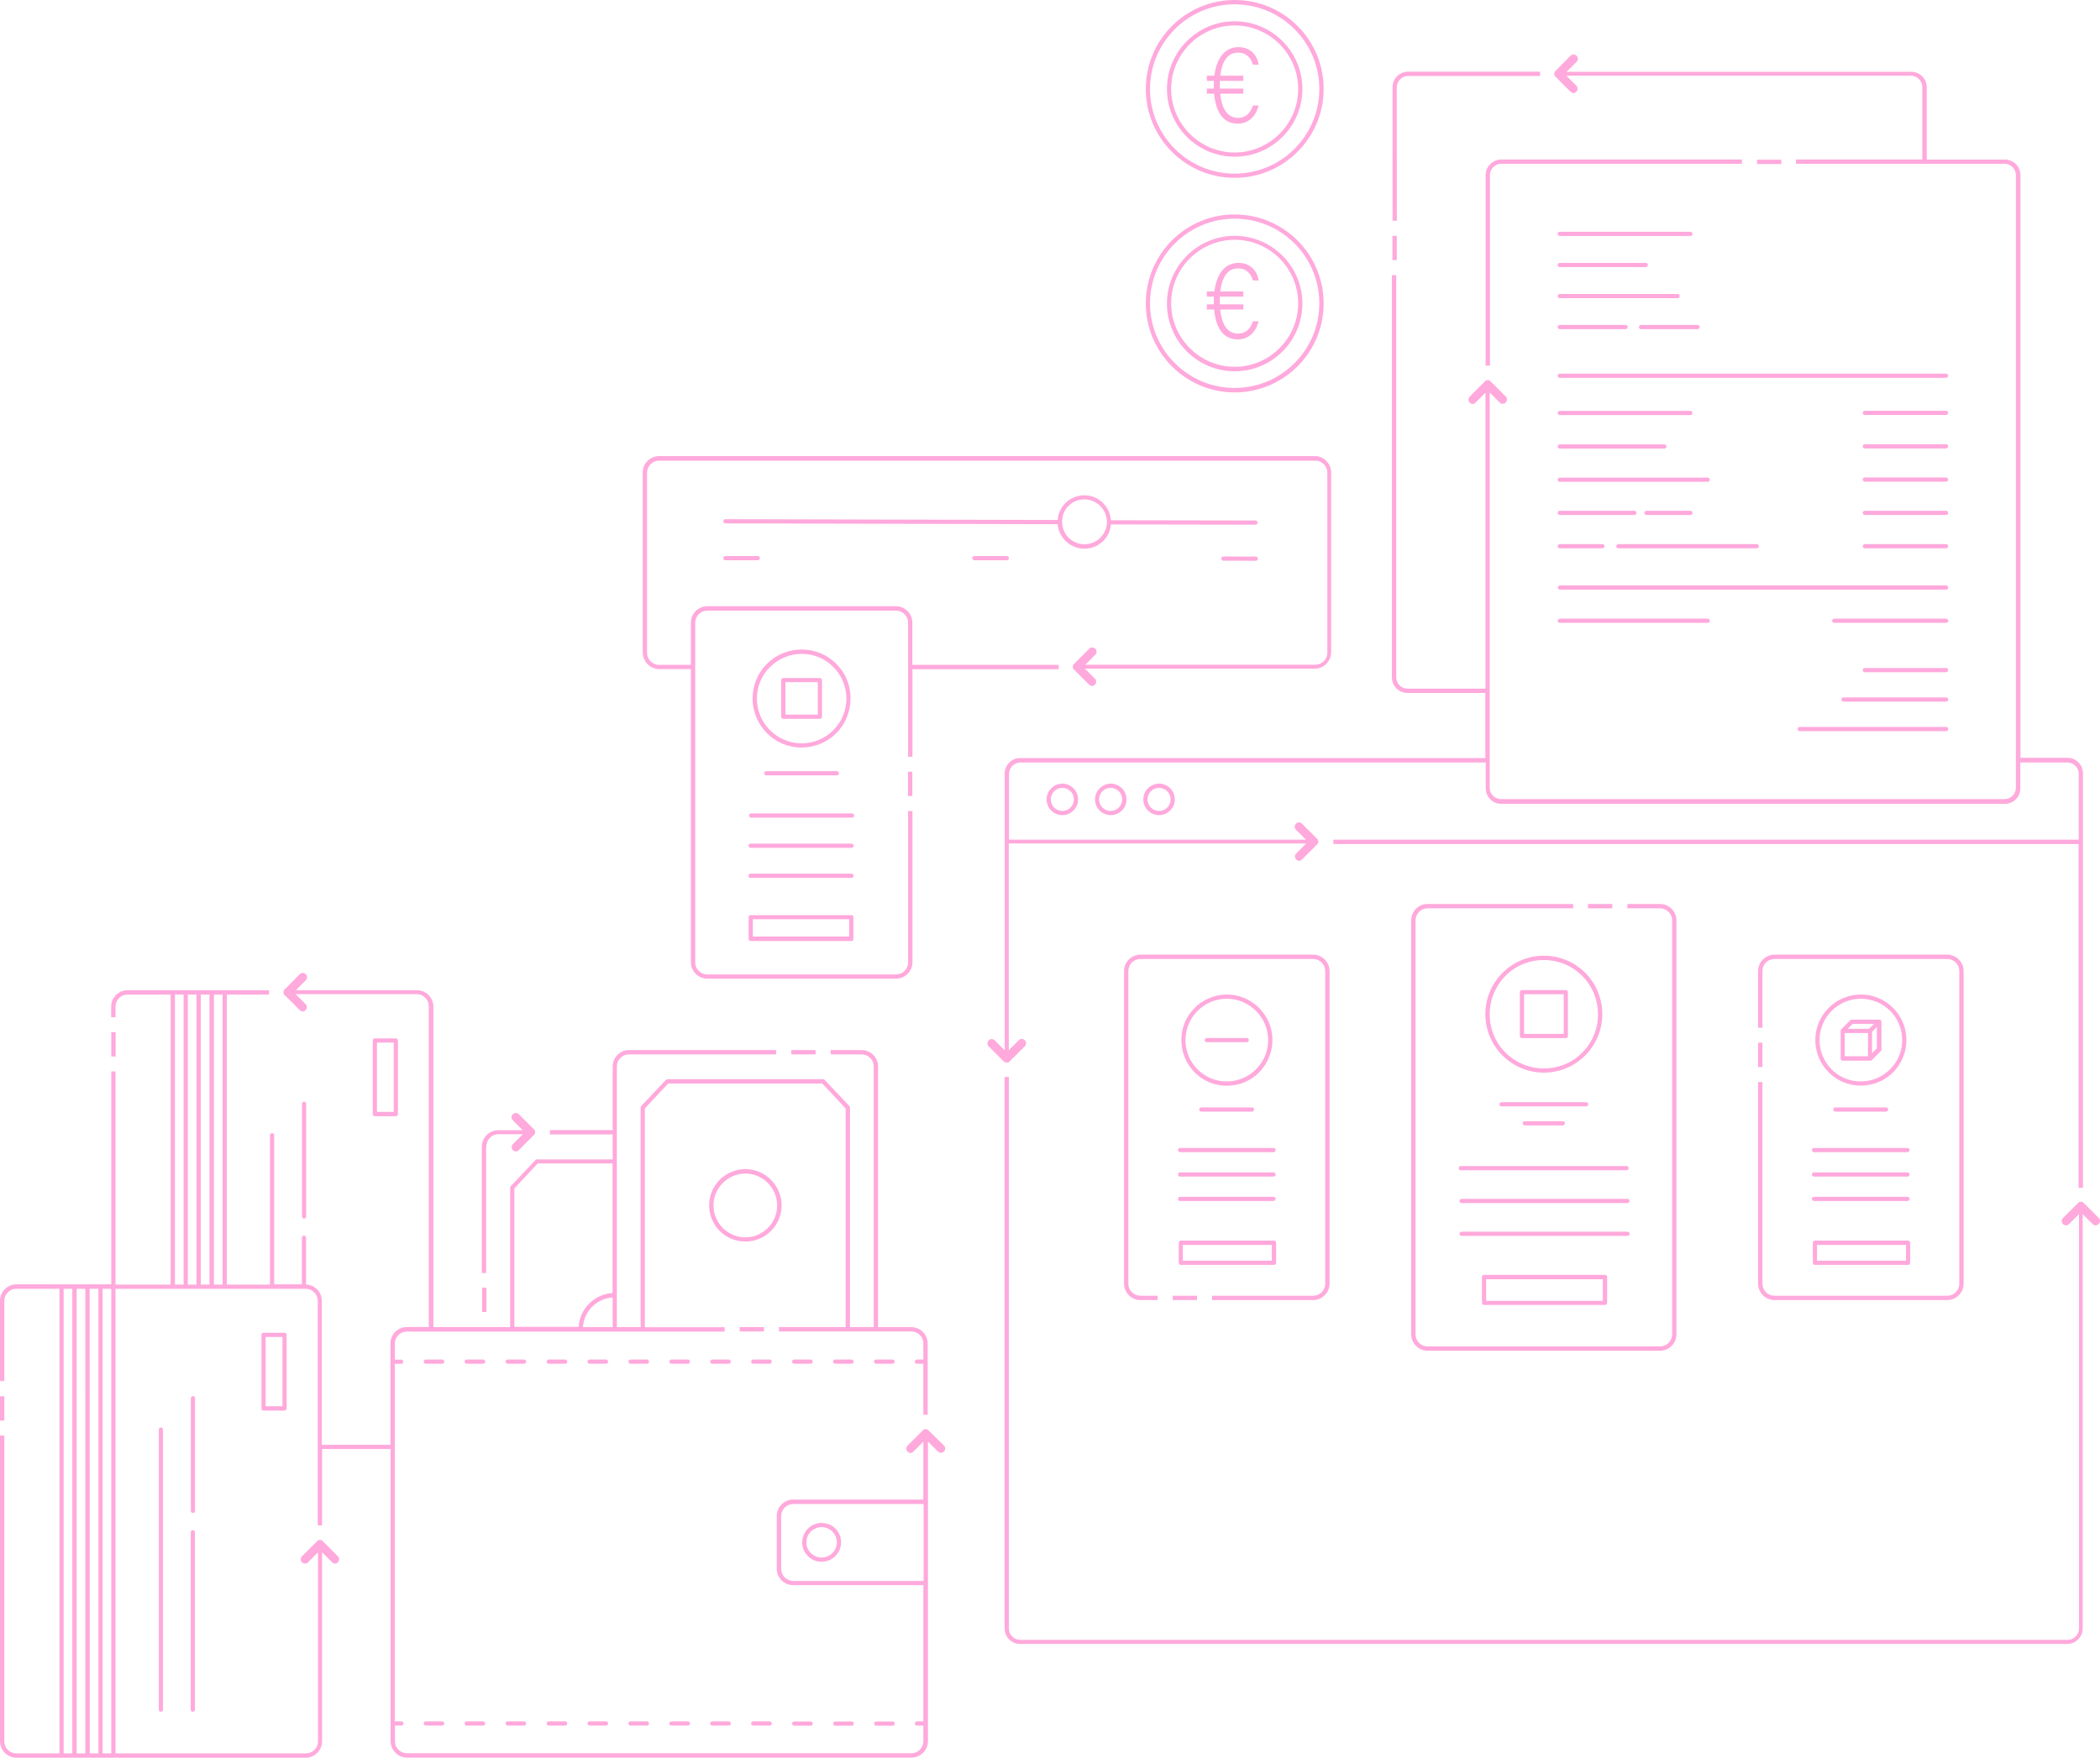 <?xml version="1.0" encoding="utf-8"?>
<!-- Generator: Adobe Illustrator 25.4.1, SVG Export Plug-In . SVG Version: 6.00 Build 0)  -->
<svg version="1.1" id="Layer_1" xmlns="http://www.w3.org/2000/svg" xmlns:xlink="http://www.w3.org/1999/xlink" x="0px" y="0px"
	 viewBox="0 0 1600 1339.3" style="enable-background:new 0 0 1600 1339.3;" xml:space="preserve">
<style type="text/css">
	.st0{fill:#FFA9DC;}
</style>
<g>
	<rect x="893.5" y="987.3" class="st0" width="18.5" height="3.3"/>
	<path class="st0" d="M1013,978.1V739.9c0-6.8-5.6-12.5-12.5-12.5H868.9c-6.8,0-12.5,5.6-12.5,12.5v238.2c0,6.8,5.6,12.5,12.5,12.5
		H882v-3.3h-13.1c-5.1,0-9.2-4.1-9.2-9.2V739.9c0-5.1,4.1-9.2,9.2-9.2h131.6c5.1,0,9.2,4.1,9.2,9.2v238.2c0,5.1-4.1,9.2-9.2,9.2h-77
		v3.3h77C1007.3,990.6,1013,984.9,1013,978.1z"/>
	<path class="st0" d="M969.5,792.2c-0.2-19-15.7-34.4-34.7-34.4c-0.1,0-0.2,0-0.3,0c-9.3,0.1-18,3.8-24.5,10.4
		c-6.5,6.6-10.1,15.4-9.9,24.7c0.1,9.3,3.8,18,10.4,24.5c6.5,6.4,15.1,9.9,24.3,9.9c0.1,0,0.2,0,0.3,0c9.3-0.1,18-3.8,24.5-10.4
		C965.9,810.2,969.5,801.4,969.5,792.2z M934.9,824c-8.5,0.1-16.3-3.1-22.3-9c-5.9-5.8-9.3-13.8-9.4-22.2
		c-0.1-17.4,13.8-31.6,31.2-31.8c0.1,0,0.2,0,0.3,0c17.2,0,31.3,14,31.5,31.2c0.1,8.5-3.1,16.3-9,22.3
		C951.2,820.6,943.4,823.9,934.9,824z"/>
	<path class="st0" d="M949.9,790.9h-30.4c-0.9,0-1.6,0.7-1.6,1.6s0.7,1.6,1.6,1.6h30.4c0.9,0,1.6-0.7,1.6-1.6
		S950.8,790.9,949.9,790.9z"/>
	<path class="st0" d="M915.3,843.8c-0.9,0-1.6,0.7-1.6,1.6s0.7,1.6,1.6,1.6h38.6c0.9,0,1.6-0.7,1.6-1.6s-0.7-1.6-1.6-1.6H915.3z"/>
	<path class="st0" d="M899.1,896.5h71.2c0.9,0,1.6-0.7,1.6-1.6c0-0.9-0.7-1.6-1.6-1.6h-71.2c-0.9,0-1.6,0.7-1.6,1.6
		C897.5,895.7,898.2,896.5,899.1,896.5z"/>
	<path class="st0" d="M897.5,876.3c0,0.9,0.7,1.6,1.6,1.6h71.2c0.9,0,1.6-0.7,1.6-1.6c0-0.9-0.7-1.6-1.6-1.6h-71.2
		C898.2,874.7,897.5,875.4,897.5,876.3z"/>
	<path class="st0" d="M899.1,915.1h71.2c0.9,0,1.6-0.7,1.6-1.6s-0.7-1.6-1.6-1.6h-71.2c-0.9,0-1.6,0.7-1.6,1.6
		S898.2,915.1,899.1,915.1z"/>
	<path class="st0" d="M972.3,962.2v-15.3c0-0.9-0.7-1.6-1.6-1.6h-71c-0.9,0-1.6,0.7-1.6,1.6v15.3c0,0.9,0.7,1.6,1.6,1.6h71
		C971.5,963.8,972.3,963.1,972.3,962.2z M969,960.6h-67.8v-12H969V960.6z"/>
	<path class="st0" d="M1339.5,978.1c0,6.8,5.6,12.5,12.5,12.5h131.6c6.8,0,12.5-5.6,12.5-12.5V739.9c0-6.8-5.6-12.5-12.5-12.5H1352
		c-6.8,0-12.5,5.6-12.5,12.5v43.2h3.3v-43.2c0-5.1,4.1-9.2,9.2-9.2h131.6c5.1,0,9.2,4.1,9.2,9.2v238.2c0,5.1-4.1,9.2-9.2,9.2H1352
		c-5.1,0-9.2-4.1-9.2-9.2V824.5h-3.3V978.1z"/>
	<rect x="1339.5" y="794.5" class="st0" width="3.3" height="18.5"/>
	<path class="st0" d="M1452.5,792.2c-0.1-9.3-3.8-18-10.4-24.5c-6.5-6.4-15.1-9.9-24.3-9.9c-0.1,0-0.2,0-0.3,0
		c-19.2,0.2-34.6,15.9-34.4,35c0.1,9.3,3.8,18,10.4,24.5c6.5,6.4,15.1,9.9,24.3,9.9c0.1,0,0.2,0,0.3,0c9.3-0.1,18-3.8,24.5-10.4
		C1449,810.2,1452.6,801.4,1452.5,792.2z M1418,824c-8.5,0.1-16.3-3.1-22.3-9c-5.9-5.8-9.3-13.8-9.4-22.2
		c-0.1-17.4,13.8-31.6,31.2-31.8c0.1,0,0.2,0,0.3,0c8.3,0,16.2,3.3,22.1,9c5.9,5.8,9.3,13.8,9.4,22.2c0.1,8.5-3.1,16.3-9,22.3
		C1434.3,820.6,1426.5,823.9,1418,824z"/>
	<path class="st0" d="M1433.3,777.9c-0.1-0.2-0.2-0.3-0.3-0.6c-0.1-0.1-0.3-0.3-0.6-0.3l0,0c-0.2-0.1-0.4-0.1-0.6-0.1H1411
		c-0.2,0-0.4,0-0.6,0.1l0,0c-0.2,0.1-0.3,0.2-0.6,0.3l-7,7c-0.1,0.1-0.3,0.3-0.3,0.6l0,0c-0.1,0.2-0.1,0.4-0.1,0.6v21.1
		c0,0.9,0.7,1.6,1.6,1.6h20.9c0.2,0,0.4,0,0.6-0.1l0,0c0.2-0.1,0.3-0.2,0.6-0.3l7-7c0.1-0.1,0.3-0.3,0.3-0.6l0,0
		c0.1-0.2,0.1-0.4,0.1-0.6v-20.9C1433.4,778.3,1433.3,778.2,1433.3,777.9L1433.3,777.9z M1411.5,780.2h16.3l-3.7,3.7h-16.3
		L1411.5,780.2z M1405.5,787.1h17.7v17.7h-17.7V787.1z M1426.3,786.2l3.7-3.7v16.3l-3.7,3.7V786.2z"/>
	<path class="st0" d="M1398.4,843.8c-0.9,0-1.6,0.7-1.6,1.6s0.7,1.6,1.6,1.6h38.6c0.9,0,1.6-0.7,1.6-1.6s-0.7-1.6-1.6-1.6H1398.4z"
		/>
	<path class="st0" d="M1382.1,896.5h71.2c0.9,0,1.6-0.7,1.6-1.6c0-0.9-0.7-1.6-1.6-1.6h-71.2c-0.9,0-1.6,0.7-1.6,1.6
		C1380.5,895.7,1381.2,896.5,1382.1,896.5z"/>
	<path class="st0" d="M1380.5,876.3c0,0.9,0.7,1.6,1.6,1.6h71.2c0.9,0,1.6-0.7,1.6-1.6c0-0.9-0.7-1.6-1.6-1.6h-71.2
		C1381.2,874.7,1380.5,875.4,1380.5,876.3z"/>
	<path class="st0" d="M1382.1,915.1h71.2c0.9,0,1.6-0.7,1.6-1.6s-0.7-1.6-1.6-1.6h-71.2c-0.9,0-1.6,0.7-1.6,1.6
		S1381.2,915.1,1382.1,915.1z"/>
	<path class="st0" d="M1453.8,945.3h-71c-0.9,0-1.6,0.7-1.6,1.6v15.3c0,0.9,0.7,1.6,1.6,1.6h71c0.9,0,1.6-0.7,1.6-1.6v-15.3
		C1455.4,946,1454.7,945.3,1453.8,945.3z M1452.2,960.6h-67.8v-12h67.8V960.6z"/>
	<rect x="1209.9" y="688.8" class="st0" width="18.5" height="3.3"/>
	<path class="st0" d="M1075.2,701.3v315.4c0,6.8,5.6,12.5,12.5,12.5h177.1c6.8,0,12.5-5.6,12.5-12.5V701.3c0-6.8-5.6-12.5-12.5-12.5
		h-24.9v3.3h24.9c5.1,0,9.2,4.1,9.2,9.2v315.4c0,5.1-4.1,9.2-9.2,9.2h-177.1c-5.1,0-9.2-4.1-9.2-9.2V701.3c0-5.1,4.1-9.2,9.2-9.2
		h110.9v-3.3h-110.9C1080.8,688.8,1075.2,694.3,1075.2,701.3z"/>
	<path class="st0" d="M1175.9,728.2c-11.9,0.1-23,4.9-31.4,13.3c-8.3,8.5-12.9,19.7-12.8,31.6s4.9,23,13.3,31.4
		c8.5,8.2,19.5,12.8,31.2,12.8c0.1,0,0.3,0,0.4,0c24.6-0.2,44.4-20.3,44.2-45c-0.1-11.9-4.9-23-13.3-31.4
		C1198.9,732.6,1187.7,728.1,1175.9,728.2z M1205.8,801.8c-7.7,7.9-18.1,12.2-29.1,12.3s-21.4-4.1-29.4-11.8
		c-7.9-7.7-12.2-18.1-12.3-29.1c-0.1-11,4.1-21.4,11.8-29.4s18.1-12.2,29.1-12.3c0.1,0,0.2,0,0.4,0c11,0,21.1,4.2,28.9,11.8
		c7.9,7.7,12.2,18.1,12.3,29.1C1217.7,783.4,1213.5,793.8,1205.8,801.8z"/>
	<path class="st0" d="M1210.1,841.4c0-0.9-0.7-1.6-1.6-1.6H1144c-0.9,0-1.6,0.7-1.6,1.6s0.7,1.6,1.6,1.6h64.5
		C1209.3,843,1210.1,842.3,1210.1,841.4z"/>
	<path class="st0" d="M1161.7,854.3c-0.9,0-1.6,0.7-1.6,1.6c0,0.9,0.7,1.6,1.6,1.6h29c0.9,0,1.6-0.7,1.6-1.6c0-0.9-0.7-1.6-1.6-1.6
		H1161.7z"/>
	<path class="st0" d="M1239.3,888.5H1113c-0.9,0-1.6,0.7-1.6,1.6c0,0.9,0.7,1.6,1.6,1.6h126.3c0.9,0,1.6-0.7,1.6-1.6
		S1240.3,888.5,1239.3,888.5z"/>
	<path class="st0" d="M1239.9,913.5h-126.3c-0.9,0-1.6,0.7-1.6,1.6s0.7,1.6,1.6,1.6h126.3c0.9,0,1.6-0.7,1.6-1.6
		S1241,913.5,1239.9,913.5z"/>
	<path class="st0" d="M1241.6,940.1c0-0.9-0.7-1.6-1.6-1.6h-126.4c-0.9,0-1.6,0.7-1.6,1.6s0.7,1.6,1.6,1.6h126.3
		C1241,941.7,1241.6,941.1,1241.6,940.1z"/>
	<path class="st0" d="M1130.7,971.4c-0.9,0-1.6,0.7-1.6,1.6v19.7c0,0.9,0.7,1.6,1.6,1.6h92.2c0.9,0,1.6-0.7,1.6-1.6V973
		c0-0.9-0.7-1.6-1.6-1.6H1130.7z M1221.2,991.2h-88.9v-16.5h88.9V991.2z"/>
	<path class="st0" d="M1193,754.4h-33.4c-0.9,0-1.6,0.7-1.6,1.6v33.4c0,0.9,0.7,1.6,1.6,1.6h33.4c0.9,0,1.6-0.7,1.6-1.6V756
		C1194.6,755,1193.9,754.4,1193,754.4z M1191.4,787.8h-30.2v-30.2h30.2V787.8z"/>
	<path class="st0" d="M797.4,609.1c0,6.6,5.4,12,12,12s12-5.4,12-12s-5.4-12-12-12C802.8,597.1,797.4,602.6,797.4,609.1z
		 M818.2,609.1c0,4.9-3.9,8.8-8.8,8.8c-4.9,0-8.8-3.9-8.8-8.8c0-4.9,3.9-8.8,8.8-8.8C814.3,600.4,818.2,604.2,818.2,609.1z"/>
	<path class="st0" d="M834.3,609.1c0,6.6,5.4,12,12,12s12-5.4,12-12s-5.4-12-12-12C839.8,597.1,834.3,602.6,834.3,609.1z M855,609.1
		c0,4.9-3.9,8.8-8.8,8.8c-4.9,0-8.8-3.9-8.8-8.8c0-4.9,3.9-8.8,8.8-8.8C851.1,600.4,855,604.2,855,609.1z"/>
	<path class="st0" d="M871.1,609.1c0,6.6,5.4,12,12,12s12-5.4,12-12s-5.4-12-12-12S871.1,602.6,871.1,609.1z M891.9,609.1
		c0,4.9-3.9,8.8-8.8,8.8s-8.8-3.9-8.8-8.8c0-4.9,3.9-8.8,8.8-8.8C888,600.4,891.9,604.2,891.9,609.1z"/>
	<rect x="1338.7" y="121.7" class="st0" width="18.5" height="3.3"/>
	<path class="st0" d="M1131.9,133.4v145.2h3.3V133.4c0-4.6,3.8-8.6,8.6-8.6h183.4v-3.3h-183.5C1137.2,121.7,1131.9,127,1131.9,133.4
		z"/>
	<rect x="1060.9" y="179.7" class="st0" width="3.3" height="18.5"/>
	<path class="st0" d="M1064.2,66.5c0-4.6,3.8-8.6,8.6-8.6h100.6v-3.3h-100.6c-6.5,0-11.8,5.3-11.8,11.8v101.8h3.3L1064.2,66.5
		L1064.2,66.5z"/>
	<path class="st0" d="M1287.9,176.6h-99.5c-0.9,0-1.6,0.7-1.6,1.6s0.7,1.6,1.6,1.6h99.5c0.9,0,1.6-0.7,1.6-1.6
		S1288.8,176.6,1287.9,176.6z"/>
	<path class="st0" d="M1188.4,316.3h99.5c0.9,0,1.6-0.7,1.6-1.6s-0.7-1.6-1.6-1.6h-99.5c-0.9,0-1.6,0.7-1.6,1.6
		C1186.8,315.6,1187.5,316.3,1188.4,316.3z"/>
	<path class="st0" d="M1188.4,203.5h65.5c0.9,0,1.6-0.7,1.6-1.6c0-0.9-0.7-1.6-1.6-1.6h-65.5c-0.9,0-1.6,0.7-1.6,1.6
		S1187.5,203.5,1188.4,203.5z"/>
	<path class="st0" d="M1188.4,227.2h89.8c0.9,0,1.6-0.7,1.6-1.6s-0.7-1.6-1.6-1.6h-89.8c-0.9,0-1.6,0.7-1.6,1.6
		S1187.5,227.2,1188.4,227.2z"/>
	<path class="st0" d="M1482.8,509h-62c-0.9,0-1.6,0.7-1.6,1.6s0.7,1.6,1.6,1.6h61.9c0.9,0,1.6-0.7,1.6-1.6
		C1484.3,509.8,1483.6,509,1482.8,509z"/>
	<path class="st0" d="M1482.8,531.4h-78.2c-0.9,0-1.6,0.7-1.6,1.6c0,0.9,0.7,1.6,1.6,1.6h78.2c0.9,0,1.6-0.7,1.6-1.6
		C1484.4,532.2,1483.6,531.4,1482.8,531.4z"/>
	<path class="st0" d="M1482.8,553.9h-111.6c-0.9,0-1.6,0.7-1.6,1.6c0,0.9,0.7,1.6,1.6,1.6h111.6c0.9,0,1.6-0.7,1.6-1.6
		C1484.4,554.6,1483.6,553.9,1482.8,553.9z"/>
	<path class="st0" d="M1188.4,250.8h50.2c0.9,0,1.6-0.7,1.6-1.6s-0.7-1.6-1.6-1.6h-50.2c-0.9,0-1.6,0.7-1.6,1.6
		S1187.5,250.8,1188.4,250.8z"/>
	<path class="st0" d="M1248.7,249.2c0,0.9,0.7,1.6,1.6,1.6h43.1c0.9,0,1.6-0.7,1.6-1.6s-0.7-1.6-1.6-1.6h-43.1
		C1249.4,247.6,1248.7,248.3,1248.7,249.2z"/>
	<path class="st0" d="M1186.8,286.3c0,0.9,0.7,1.6,1.6,1.6h294.3c0.9,0,1.6-0.7,1.6-1.6s-0.7-1.6-1.6-1.6h-294.3
		C1187.5,284.7,1186.8,285.4,1186.8,286.3z"/>
	<path class="st0" d="M1482.8,446.1h-294.3c-0.9,0-1.6,0.7-1.6,1.6s0.7,1.6,1.6,1.6h294.3c0.9,0,1.6-0.7,1.6-1.6
		C1484.4,446.8,1483.6,446.1,1482.8,446.1z"/>
	<path class="st0" d="M1482.8,313h-62c-0.9,0-1.6,0.7-1.6,1.6s0.7,1.6,1.6,1.6h61.9c0.9,0,1.6-0.7,1.6-1.6
		C1484.4,313.8,1483.6,313,1482.8,313z"/>
	<path class="st0" d="M1188.4,341.8h79.7c0.9,0,1.6-0.7,1.6-1.6s-0.7-1.6-1.6-1.6h-79.7c-0.9,0-1.6,0.7-1.6,1.6
		C1186.8,341,1187.5,341.8,1188.4,341.8z"/>
	<path class="st0" d="M1482.8,338.5h-62c-0.9,0-1.6,0.7-1.6,1.6s0.7,1.6,1.6,1.6h61.9c0.9,0,1.6-0.7,1.6-1.6
		S1483.6,338.5,1482.8,338.5z"/>
	<path class="st0" d="M1188.4,367.1h112.7c0.9,0,1.6-0.7,1.6-1.6s-0.7-1.6-1.6-1.6h-112.7c-0.9,0-1.6,0.7-1.6,1.6
		S1187.5,367.1,1188.4,367.1z"/>
	<path class="st0" d="M1188.4,471.4c-0.9,0-1.6,0.7-1.6,1.6s0.7,1.6,1.6,1.6h112.7c0.9,0,1.6-0.7,1.6-1.6s-0.7-1.6-1.6-1.6H1188.4z"
		/>
	<path class="st0" d="M1482.8,363.8h-62c-0.9,0-1.6,0.7-1.6,1.6s0.7,1.6,1.6,1.6h61.9c0.9,0,1.6-0.7,1.6-1.6
		C1484.3,364.6,1483.6,363.8,1482.8,363.8z"/>
	<path class="st0" d="M1188.4,392.4h56.8c0.9,0,1.6-0.7,1.6-1.6s-0.7-1.6-1.6-1.6h-56.8c-0.9,0-1.6,0.7-1.6,1.6
		C1186.8,391.7,1187.5,392.4,1188.4,392.4z"/>
	<path class="st0" d="M1287.9,392.4c0.9,0,1.6-0.7,1.6-1.6s-0.7-1.6-1.6-1.6h-33.4c-0.9,0-1.6,0.7-1.6,1.6s0.7,1.6,1.6,1.6H1287.9z"
		/>
	<path class="st0" d="M1482.8,389.2h-62c-0.9,0-1.6,0.7-1.6,1.6s0.7,1.6,1.6,1.6h61.9c0.9,0,1.6-0.7,1.6-1.6
		C1484.3,389.9,1483.6,389.2,1482.8,389.2z"/>
	<path class="st0" d="M1188.4,417.8h32.5c0.9,0,1.6-0.7,1.6-1.6s-0.7-1.6-1.6-1.6h-32.5c-0.9,0-1.6,0.7-1.6,1.6
		C1186.8,417.1,1187.5,417.8,1188.4,417.8z"/>
	<path class="st0" d="M1231.4,416.2c0,0.9,0.7,1.6,1.6,1.6h105.5c0.9,0,1.6-0.7,1.6-1.6s-0.7-1.6-1.6-1.6H1233
		C1232.2,414.6,1231.4,415.4,1231.4,416.2z"/>
	<path class="st0" d="M1482.8,414.6h-62c-0.9,0-1.6,0.7-1.6,1.6s0.7,1.6,1.6,1.6h61.9c0.9,0,1.6-0.7,1.6-1.6
		C1484.3,415.4,1483.6,414.6,1482.8,414.6z"/>
	<path class="st0" d="M1482.8,471.4h-85.3c-0.9,0-1.6,0.7-1.6,1.6s0.7,1.6,1.6,1.6h85.3c0.9,0,1.6-0.7,1.6-1.6
		C1484.4,472.2,1483.6,471.4,1482.8,471.4z"/>
	<path class="st0" d="M586.4,1035.9h-12.5c-0.9,0-1.6,0.7-1.6,1.6s0.7,1.6,1.6,1.6h12.5c0.9,0,1.6-0.7,1.6-1.6
		C588,1036.7,587.4,1035.9,586.4,1035.9z"/>
	<path class="st0" d="M336.9,1035.9h-12.5c-0.9,0-1.6,0.7-1.6,1.6s0.7,1.6,1.6,1.6h12.5c0.9,0,1.6-0.7,1.6-1.6
		C338.5,1036.7,337.8,1035.9,336.9,1035.9z"/>
	<path class="st0" d="M368.1,1035.9h-12.5c-0.9,0-1.6,0.7-1.6,1.6s0.7,1.6,1.6,1.6h12.5c0.9,0,1.6-0.7,1.6-1.6
		C369.7,1036.7,369,1035.9,368.1,1035.9z"/>
	<path class="st0" d="M399.3,1035.9h-12.5c-0.9,0-1.6,0.7-1.6,1.6s0.7,1.6,1.6,1.6h12.5c0.9,0,1.6-0.7,1.6-1.6
		C400.9,1036.7,400.2,1035.9,399.3,1035.9z"/>
	<path class="st0" d="M636.3,1035.9c-0.9,0-1.6,0.7-1.6,1.6s0.7,1.6,1.6,1.6h12.5c0.9,0,1.6-0.7,1.6-1.6s-0.7-1.6-1.6-1.6H636.3z"/>
	<path class="st0" d="M430.6,1035.9h-12.5c-0.9,0-1.6,0.7-1.6,1.6s0.7,1.6,1.6,1.6h12.5c0.9,0,1.6-0.7,1.6-1.6
		C432.2,1036.7,431.4,1035.9,430.6,1035.9z"/>
	<path class="st0" d="M605.1,1035.9c-0.9,0-1.6,0.7-1.6,1.6s0.7,1.6,1.6,1.6h12.5c0.9,0,1.6-0.7,1.6-1.6s-0.7-1.6-1.6-1.6H605.1z"/>
	<path class="st0" d="M667.5,1035.9c-0.9,0-1.6,0.7-1.6,1.6s0.7,1.6,1.6,1.6H680c0.9,0,1.6-0.7,1.6-1.6s-0.7-1.6-1.6-1.6H667.5z"/>
	<path class="st0" d="M555.2,1035.9h-12.5c-0.9,0-1.6,0.7-1.6,1.6s0.7,1.6,1.6,1.6h12.5c0.9,0,1.6-0.7,1.6-1.6
		C556.8,1036.7,556.1,1035.9,555.2,1035.9z"/>
	<path class="st0" d="M461.7,1035.9h-12.5c-0.9,0-1.6,0.7-1.6,1.6s0.7,1.6,1.6,1.6h12.5c0.9,0,1.6-0.7,1.6-1.6
		C463.3,1036.7,462.6,1035.9,461.7,1035.9z"/>
	<path class="st0" d="M492.9,1035.9h-12.5c-0.9,0-1.6,0.7-1.6,1.6s0.7,1.6,1.6,1.6h12.5c0.9,0,1.6-0.7,1.6-1.6
		C494.5,1036.7,493.8,1035.9,492.9,1035.9z"/>
	<path class="st0" d="M524.1,1035.9h-12.5c-0.9,0-1.6,0.7-1.6,1.6s0.7,1.6,1.6,1.6h12.5c0.9,0,1.6-0.7,1.6-1.6
		C525.7,1036.7,525,1035.9,524.1,1035.9z"/>
	<path class="st0" d="M524.1,1311.6h-12.5c-0.9,0-1.6,0.7-1.6,1.6s0.7,1.6,1.6,1.6h12.5c0.9,0,1.6-0.7,1.6-1.6
		C525.7,1312.4,525,1311.6,524.1,1311.6z"/>
	<path class="st0" d="M617.6,1314.9c0.9,0,1.6-0.7,1.6-1.6s-0.7-1.6-1.6-1.6h-12.5c-0.9,0-1.6,0.7-1.6,1.6s0.7,1.6,1.6,1.6H617.6z"
		/>
	<path class="st0" d="M555.2,1311.6h-12.5c-0.9,0-1.6,0.7-1.6,1.6s0.7,1.6,1.6,1.6h12.5c0.9,0,1.6-0.7,1.6-1.6
		C556.9,1312.4,556.1,1311.6,555.2,1311.6z"/>
	<path class="st0" d="M586.4,1311.6h-12.5c-0.9,0-1.6,0.7-1.6,1.6s0.7,1.6,1.6,1.6h12.5c0.9,0,1.6-0.7,1.6-1.6
		C588,1312.4,587.4,1311.6,586.4,1311.6z"/>
	<path class="st0" d="M461.7,1311.6h-12.5c-0.9,0-1.6,0.7-1.6,1.6s0.7,1.6,1.6,1.6h12.5c0.9,0,1.6-0.7,1.6-1.6
		C463.4,1312.4,462.6,1311.6,461.7,1311.6z"/>
	<path class="st0" d="M492.9,1311.6h-12.5c-0.9,0-1.6,0.7-1.6,1.6s0.7,1.6,1.6,1.6h12.5c0.9,0,1.6-0.7,1.6-1.6
		C494.5,1312.4,493.8,1311.6,492.9,1311.6z"/>
	<path class="st0" d="M368.1,1311.6h-12.5c-0.9,0-1.6,0.7-1.6,1.6s0.7,1.6,1.6,1.6h12.5c0.9,0,1.6-0.7,1.6-1.6
		C369.7,1312.4,369,1311.6,368.1,1311.6z"/>
	<path class="st0" d="M399.3,1311.6h-12.5c-0.9,0-1.6,0.7-1.6,1.6s0.7,1.6,1.6,1.6h12.5c0.9,0,1.6-0.7,1.6-1.6
		C400.9,1312.4,400.2,1311.6,399.3,1311.6z"/>
	<path class="st0" d="M430.6,1311.6h-12.5c-0.9,0-1.6,0.7-1.6,1.6s0.7,1.6,1.6,1.6h12.5c0.9,0,1.6-0.7,1.6-1.6
		C432.2,1312.4,431.4,1311.6,430.6,1311.6z"/>
	<path class="st0" d="M648.9,1314.9c0.9,0,1.6-0.7,1.6-1.6s-0.7-1.6-1.6-1.6h-12.5c-0.9,0-1.6,0.7-1.6,1.6s0.7,1.6,1.6,1.6H648.9z"
		/>
	<path class="st0" d="M336.9,1311.6h-12.5c-0.9,0-1.6,0.7-1.6,1.6s0.7,1.6,1.6,1.6h12.5c0.9,0,1.6-0.7,1.6-1.6
		C338.5,1312.4,337.8,1311.6,336.9,1311.6z"/>
	<path class="st0" d="M680.1,1314.9c0.9,0,1.6-0.7,1.6-1.6s-0.7-1.6-1.6-1.6h-12.5c-0.9,0-1.6,0.7-1.6,1.6s0.7,1.6,1.6,1.6H680.1z"
		/>
	<path class="st0" d="M626,1160.4c-8.1,0-14.8,6.6-14.8,14.8c0,8.2,6.6,14.8,14.8,14.8s14.8-6.6,14.8-14.8
		C640.9,1167,634.2,1160.4,626,1160.4z M626,1186.8c-6.4,0-11.6-5.2-11.6-11.6s5.2-11.6,11.6-11.6c6.4,0,11.6,5.2,11.6,11.6
		C637.6,1181.6,632.4,1186.8,626,1186.8z"/>
	<path class="st0" d="M370.6,873.4c0-5.1,4.1-9.2,9.2-9.2h18.6l-7.6,7.6c-1.3,1.3-1.3,3.4,0,4.6c0.6,0.6,1.5,1,2.2,1s1.6-0.3,2.2-1
		l6.5-6.5l5-5c0.2-0.2,0.3-0.4,0.6-0.6c0.6-1,0.6-2.2,0-3.3c-0.1-0.2-0.3-0.4-0.6-0.6L395.3,849c-1.3-1.3-3.4-1.3-4.6,0
		c-1.3,1.3-1.3,3.4,0,4.6l7.6,7.6h-18.7c-6.8,0-12.5,5.6-12.5,12.5V970h3.3v-96.3h0.2L370.6,873.4L370.6,873.4z"/>
	<rect x="367.3" y="981.2" class="st0" width="3.3" height="18.5"/>
	<rect x="602.9" y="800.1" class="st0" width="18.5" height="3.3"/>
	<rect x="563.6" y="1011.2" class="st0" width="18.5" height="3.3"/>
	<path class="st0" d="M567.9,890.8c-15.1,0-27.6,12.3-27.6,27.6s12.3,27.6,27.6,27.6s27.6-12.3,27.6-27.6
		C595.5,903.2,583,890.8,567.9,890.8z M567.9,942.8c-13.4,0-24.3-11-24.3-24.3c0-13.4,11-24.3,24.3-24.3s24.2,11,24.2,24.3
		C592.2,931.9,581.2,942.8,567.9,942.8z"/>
	<path class="st0" d="M940.7,299c37.4,0,67.8-30.4,67.8-67.8s-30.4-67.8-67.8-67.8S873,193.8,873,231.2S903.4,299,940.7,299z
		 M940.7,166.6c35.6,0,64.5,28.9,64.5,64.5s-28.9,64.5-64.5,64.5s-64.5-28.9-64.5-64.5S905.2,166.6,940.7,166.6z"/>
	<path class="st0" d="M940.7,282.9c28.5,0,51.6-23.2,51.6-51.6s-23.2-51.6-51.6-51.6s-51.6,23.2-51.6,51.6S912.3,282.9,940.7,282.9z
		 M940.7,182.7c26.7,0,48.4,21.8,48.4,48.4s-21.8,48.4-48.4,48.4c-26.6,0-48.4-21.8-48.4-48.4S914.1,182.7,940.7,182.7z"/>
	<path class="st0" d="M940.7,135.5c37.4,0,67.8-30.4,67.8-67.8S978.2,0,940.7,0C903.3,0,873,30.4,873,67.8S903.4,135.5,940.7,135.5z
		 M940.7,3.3c35.6,0,64.5,28.9,64.5,64.5s-28.9,64.5-64.5,64.5s-64.5-28.9-64.5-64.5S905.2,3.3,940.7,3.3z"/>
	<path class="st0" d="M940.7,119.4c28.5,0,51.6-23.2,51.6-51.6s-23.2-51.6-51.6-51.6s-51.6,23.2-51.6,51.6S912.3,119.4,940.7,119.4z
		 M940.7,19.4c26.7,0,48.4,21.8,48.4,48.4s-21.8,48.4-48.4,48.4c-26.6,0-48.4-21.8-48.4-48.4S914.1,19.4,940.7,19.4z"/>
	<rect y="1063.9" class="st0" width="3.3" height="18.5"/>
	<path class="st0" d="M121,1089.3v213.4c0,0.9,0.7,1.6,1.6,1.6s1.6-0.7,1.6-1.6v-213.4c0-0.9-0.7-1.6-1.6-1.6
		C121.7,1087.7,121,1088.3,121,1089.3z"/>
	<path class="st0" d="M146.9,1165.9c-0.9,0-1.6,0.7-1.6,1.6v135.2c0,0.9,0.7,1.6,1.6,1.6s1.6-0.7,1.6-1.6v-135.2
		C148.6,1166.6,147.8,1165.9,146.9,1165.9z"/>
	<path class="st0" d="M148.6,1065.4c0-0.9-0.7-1.6-1.6-1.6c-0.9,0-1.6,0.7-1.6,1.6v85.8c0,0.9,0.7,1.6,1.6,1.6
		c0.9,0,1.6-0.7,1.6-1.6V1065.4z"/>
	<path class="st0" d="M200.8,1015.5c-0.9,0-1.6,0.7-1.6,1.6v56.1c0,0.9,0.7,1.6,1.6,1.6h16c0.9,0,1.6-0.7,1.6-1.6v-56.1
		c0-0.9-0.7-1.6-1.6-1.6H200.8z M215.2,1071.5h-12.8v-52.8h12.8V1071.5z"/>
	<rect x="84.8" y="786.5" class="st0" width="3.3" height="18.5"/>
	<path class="st0" d="M231.7,928.5c0.9,0,1.6-0.7,1.6-1.6V841c0-0.9-0.7-1.6-1.6-1.6s-1.6,0.7-1.6,1.6v85.8
		C230.1,927.8,230.7,928.5,231.7,928.5z"/>
	<path class="st0" d="M301.6,850.5c0.9,0,1.6-0.7,1.6-1.6v-56.1c0-0.9-0.7-1.6-1.6-1.6h-16c-0.9,0-1.6,0.7-1.6,1.6v56.1
		c0,0.9,0.7,1.6,1.6,1.6H301.6z M287.2,794.4H300v52.8h-12.8V794.4z"/>
	<path class="st0" d="M767.2,809.6c0.6,0,1.1-0.1,1.6-0.4c0.2-0.1,0.4-0.3,0.6-0.6l11.4-11.4c1.3-1.3,1.3-3.4,0-4.6
		c-1.3-1.3-3.4-1.3-4.6,0l-7.6,7.6V642.7h226.6l-7.6,7.6c-1.3,1.3-1.3,3.4,0,4.6c0.6,0.6,1.5,1,2.2,1s1.6-0.3,2.2-1l11.4-11.4
		c0.2-0.2,0.3-0.4,0.6-0.6c0.6-1,0.6-2.2,0-3.3c-0.1-0.2-0.3-0.4-0.6-0.6L992,627.6c-1.3-1.3-3.4-1.3-4.6,0c-1.3,1.3-1.3,3.4,0,4.6
		l7.6,7.6H768.8v-50.2c0-4.6,3.8-8.6,8.6-8.6H1132v19.7c0,6.5,5.3,11.8,11.8,11.8h383.7c6.5,0,11.8-5.3,11.8-11.8V581h35.9
		c4.6,0,8.6,3.8,8.6,8.6v50.2h-567.9v3.3h567.8v262h3.3V589.2c0-6.5-5.3-11.8-11.8-11.8h-35.8v-444c0-6.5-5.3-11.8-11.8-11.8H1468
		V66.5c0-6.5-5.3-11.8-11.8-11.8h-262.6l7.6-7.6c1.3-1.3,1.3-3.4,0-4.6c-1.3-1.3-3.4-1.3-4.6,0L1185.2,54c-0.2,0.2-0.3,0.4-0.6,0.6
		c-0.6,1-0.6,2.2,0,3.3c0.1,0.2,0.3,0.4,0.6,0.6l11.4,11.4c0.6,0.6,1.5,1,2.2,1s1.6-0.3,2.2-1c1.3-1.3,1.3-3.4,0-4.6l-7.6-7.6H1456
		c4.6,0,8.6,3.8,8.6,8.6v55.2h-96.2v3.3h158.9c4.6,0,8.6,3.8,8.6,8.6v466.9c0,4.6-3.8,8.6-8.6,8.6h-383.7c-4.6,0-8.6-3.8-8.6-8.6
		V299.1l7.6,7.6c1.3,1.3,3.4,1.3,4.6,0c1.3-1.3,1.3-3.4,0-4.6l-11.4-11.4c-0.2-0.2-0.4-0.3-0.6-0.6c-1-0.6-2.2-0.6-3.3,0
		c-0.2,0.1-0.4,0.3-0.6,0.6l-5,5l-6.5,6.5c-1.3,1.3-1.3,3.4,0,4.6c0.6,0.6,1.5,1,2.2,1s1.6-0.3,2.2-1l7.6-7.6v225.5h-59.4
		c-4.6,0-8.6-3.8-8.6-8.6V209.7h-3.3v306.5c0,6.5,5.3,11.8,11.8,11.8h59.4v49.6H777.3c-6.5,0-11.8,5.3-11.8,11.8v210.9l-7.6-7.6
		c-1.3-1.3-3.4-1.3-4.6,0c-1.3,1.3-1.3,3.4,0,4.6l11.4,11.4c0.2,0.2,0.4,0.3,0.6,0.6C766,809.4,766.6,809.6,767.2,809.6z"/>
	<path class="st0" d="M1599.1,928.1l-11.4-11.4c-0.2-0.2-0.4-0.3-0.6-0.6c-1-0.6-2.2-0.6-3.3,0c-0.2,0.1-0.4,0.3-0.6,0.6l-11.4,11.4
		c-1.3,1.3-1.3,3.4,0,4.6c1.3,1.3,3.4,1.3,4.6,0l7.6-7.6v315.8c0,4.6-3.8,8.6-8.6,8.6H777.3c-4.6,0-8.6-3.8-8.6-8.6V820.6h-3.3
		v420.2c0,6.5,5.3,11.8,11.8,11.8H1575c6.5,0,11.8-5.3,11.8-11.8V925.1l7.6,7.6c0.6,0.6,1.5,1,2.2,1s1.6-0.3,2.2-1
		C1600.3,931.5,1600.3,929.4,1599.1,928.1z"/>
	<path class="st0" d="M707.5,1090c-0.2-0.2-0.4-0.3-0.6-0.6c-1-0.6-2.2-0.6-3.3,0c-0.2,0.1-0.4,0.3-0.6,0.6l-5,5l-6.5,6.5
		c-1.3,1.3-1.3,3.4,0,4.6c0.6,0.6,1.5,1,2.2,1s1.6-0.3,2.2-1l7.6-7.6v44.1h-99.2c-6.8,0-12.5,5.6-12.5,12.5v40.2
		c0,6.8,5.6,12.5,12.5,12.5h99.2v103.8h-4.9c-0.9,0-1.6,0.7-1.6,1.6s0.7,1.6,1.6,1.6h4.9v11.9c0,5.1-4.1,9.2-9.2,9.2H310.1
		c-5.1,0-9.2-4.1-9.2-9.2v-11.9h4.9c0.9,0,1.6-0.7,1.6-1.6s-0.7-1.6-1.6-1.6h-5v-272.4h4.9c0.9,0,1.6-0.7,1.6-1.6s-0.7-1.6-1.6-1.6
		h-4.9v-12.2c0-5.1,4.1-9.2,9.2-9.2h242.1v-3.3h-60.8V844.6l17.8-19h117.4l17.8,19v166.6h-50.8v3.3h100.8c5.1,0,9.2,4.1,9.2,9.2
		v12.2h-4.9c-0.9,0-1.6,0.7-1.6,1.6s0.7,1.6,1.6,1.6h4.9v38.9h3.3v-54.3c0-6.8-5.6-12.5-12.5-12.5H669V812.6
		c0-6.8-5.6-12.5-12.5-12.5h-23.6v3.3h23.6c5.1,0,9.2,4.1,9.2,9.2v198.6h-18.1V843.9c0-0.4-0.1-0.9-0.4-1.1l-18.8-19.9
		c-0.3-0.3-0.7-0.6-1.2-0.6H508.5c-0.4,0-0.9,0.2-1.2,0.6l-18.8,19.9c-0.3,0.3-0.4,0.6-0.4,1.1v167.3H470V812.6
		c0-5.1,4.1-9.2,9.2-9.2h112.2v-3.3H479.3c-6.8,0-12.5,5.6-12.5,12.5v48.5H419v3.3h47.8v19h-57.7c-0.4,0-0.9,0.2-1.2,0.6l-18.8,19.9
		c-0.3,0.3-0.4,0.6-0.4,1.1v106.2h-9.5l0,0h-20.3l0,0h-28.7V767c0-6.8-5.6-12.5-12.5-12.5h-92.3l7.6-7.6c1.3-1.3,1.3-3.4,0-4.6
		c-1.3-1.3-3.4-1.3-4.6,0L217,753.8c-0.2,0.2-0.3,0.4-0.6,0.6c-0.6,1-0.6,2.2,0,3.3c0.1,0.2,0.3,0.4,0.6,0.6l11.4,11.4
		c0.6,0.6,1.5,1,2.2,1s1.6-0.3,2.2-1c1.3-1.3,1.3-3.4,0-4.6l-7.6-7.6h92.3c5.1,0,9.2,4.1,9.2,9.2v244.4H310
		c-6.8,0-12.5,5.6-12.5,12.5v77.3h-52.3V991.2c0-6.7-5.3-12.2-12-12.5v-35.6c0-0.9-0.7-1.6-1.6-1.6c-0.9,0-1.6,0.7-1.6,1.6v35.5
		h-21.1V865c0-0.9-0.7-1.6-1.6-1.6c-0.9,0-1.6,0.7-1.6,1.6v113.8h-32.9v-221H205v-3.3H97.2c-6.8,0-12.5,5.6-12.5,12.5v8.1H88V767
		c0-5.1,4.1-9.2,9.2-9.2H130v221H88V816.4h-3.2v162.2H12.5c-6.8,0-12.5,5.6-12.5,12.5v61.2h3.3v-61.1c0-5.1,4.1-9.2,9.2-9.2h32.8
		v354H12.5c-5.1,0-9.2-4.1-9.2-9.2v-233H0v233c0,6.8,5.6,12.5,12.5,12.5h220.4c6.8,0,12.5-5.6,12.5-12.5v-144l7.6,7.6
		c0.6,0.6,1.5,1,2.2,1s1.6-0.3,2.2-1c1.3-1.3,1.3-3.4,0-4.6l-11.4-11.4c-0.2-0.2-0.4-0.3-0.6-0.6c-1-0.6-2.2-0.6-3.3,0
		c-0.2,0.1-0.4,0.3-0.6,0.6l-11.4,11.4c-1.3,1.3-1.3,3.4,0,4.6c1.3,1.3,3.4,1.3,4.6,0l7.6-7.6v144c0,5.1-4.1,9.2-9.2,9.2H88V982
		h144.9c5.1,0,9.2,4.1,9.2,9.2v171.1h3.3v-58.2h52.2v222.6c0,6.8,5.6,12.5,12.5,12.5h384.4c6.8,0,12.5-5.6,12.5-12.5v-228.3l7.6,7.6
		c1.3,1.3,3.4,1.3,4.6,0c1.3-1.3,1.3-3.4,0-4.6L707.5,1090z M444.2,1011.2c0.7-12.2,10.5-21.8,22.6-22.6v22.6H444.2z M391.9,905.5
		l17.8-19h57v98.7c-13.8,0.9-25.1,12-25.8,25.8h-49V905.5L391.9,905.5z M48.5,982h6.6v354h-6.6V982z M58.3,982H65v354h-6.6V982H58.3
		z M68.3,982H75v354h-6.6L68.3,982L68.3,982z M78.2,1336V982h6.6v354H78.2z M133.3,757.8h6.6v221h-6.6V757.8z M143.1,757.8h6.6v221
		h-6.6V757.8z M153,757.8h6.6v221H153V757.8z M163,757.8h6.6v221H163V757.8z M604.4,1204.6c-5.1,0-9.2-4.1-9.2-9.2v-40.2
		c0-5.1,4.1-9.2,9.2-9.2h99.3v58.6L604.4,1204.6L604.4,1204.6z"/>
	<path class="st0" d="M502.2,509.8h24.2v223.4c0,6.8,5.6,12.5,12.5,12.5h143.8c6.8,0,12.5-5.6,12.5-12.5V618h-3.3v115.3
		c0,5.1-4.1,9.2-9.2,9.2H538.9c-5.1,0-9.2-4.1-9.2-9.2V474.5c0-5.1,4.1-9.2,9.2-9.2h143.8c5.1,0,9.2,4.1,9.2,9.2v102.1h3.3v-66.7
		h111.4v-3.3H695.1v-32.2c0-6.8-5.6-12.5-12.5-12.5H538.9c-6.8,0-12.5,5.6-12.5,12.5v32.2h-24.2c-5.1,0-9.2-4.1-9.2-9.2V360.2
		c0-5.1,4.1-9.2,9.2-9.2h499.9c5.1,0,9.2,4.1,9.2,9.2v137.1c0,5.1-4.1,9.2-9.2,9.2H826.9l7.6-7.6c1.3-1.3,1.3-3.4,0-4.6
		c-1.3-1.3-3.4-1.3-4.6,0l-6.5,6.5l-5,5c-0.2,0.2-0.3,0.4-0.6,0.6c-0.6,1-0.6,2.2,0,3.3c0.1,0.2,0.3,0.4,0.6,0.6l11.4,11.4
		c0.6,0.6,1.5,1,2.2,1s1.6-0.3,2.2-1c1.3-1.3,1.3-3.4,0-4.6l-7.6-7.6h175.1c6.8,0,12.5-5.6,12.5-12.5V360c0-6.8-5.6-12.5-12.5-12.5
		H502.2c-6.8,0-12.5,5.6-12.5,12.5v137.1C489.8,504.2,495.4,509.8,502.2,509.8z"/>
	<path class="st0" d="M826.2,418.1c10.6,0,19.4-8.1,20.2-18.5l110.2,0.2l0,0c0.9,0,1.6-0.7,1.6-1.6s-0.7-1.6-1.6-1.6l-110.2-0.2
		c-0.7-10.6-9.5-19-20.3-19c-10.7,0-19.5,8.3-20.3,18.8l-253.1-0.6l0,0c-0.9,0-1.6,0.7-1.6,1.6s0.7,1.6,1.6,1.6l253.1,0.6
		C806.8,409.8,815.5,418.1,826.2,418.1z M826.2,380.5c9,0,16.3,7,17.1,15.7c0,0.4,0.1,1,0.1,1.4c0,0.6,0,1.2-0.1,1.8
		c-0.9,8.6-8.2,15.3-17,15.3c-8.9,0-16.2-6.7-17-15.4c-0.1-0.6-0.1-1.2-0.1-1.8c0-0.6,0-1,0.1-1.5
		C809.8,387.4,817.2,380.5,826.2,380.5z"/>
	<path class="st0" d="M932.1,424L932.1,424c-0.9,0-1.6,0.7-1.6,1.6s0.7,1.6,1.6,1.6l24.7,0.1l0,0c0.9,0,1.6-0.7,1.6-1.6
		s-0.7-1.6-1.6-1.6L932.1,424z"/>
	<path class="st0" d="M742.4,423.7c-0.9,0-1.6,0.7-1.6,1.6s0.7,1.6,1.6,1.6h24.7c0.9,0,1.6-0.7,1.6-1.6s-0.7-1.6-1.6-1.6H742.4z"/>
	<path class="st0" d="M552.7,423.7c-0.9,0-1.6,0.7-1.6,1.6s0.7,1.6,1.6,1.6h24.7c0.9,0,1.6-0.7,1.6-1.6s-0.7-1.6-1.6-1.6H552.7z"/>
	<rect x="691.8" y="588" class="st0" width="3.3" height="18.5"/>
	<path class="st0" d="M637.4,506c-7-7.1-16.3-11-26.3-11.1c-9.9-0.1-19.4,3.7-26.6,10.7c-7.1,7-11,16.3-11.1,26.3
		c-0.2,20.6,16.5,37.6,37,37.7c0.1,0,0.2,0,0.3,0c9.8,0,19.2-3.8,26.2-10.7c7.1-7,11-16.3,11.1-26.3
		C648.2,522.6,644.4,513.1,637.4,506z M634.7,556.6c-6.5,6.4-15.1,9.8-24.2,9.8c-18.8-0.2-34-15.6-33.8-34.4
		c0.1-9.1,3.7-17.7,10.2-24c6.4-6.2,15-9.8,23.9-9.8c0.1,0,0.2,0,0.3,0c9.1,0.1,17.7,3.7,24,10.2c6.4,6.5,9.8,15.1,9.8,24.2
		C644.8,541.6,641.2,550.2,634.7,556.6z"/>
	<path class="st0" d="M583.9,587.6c-0.9,0-1.6,0.7-1.6,1.6s0.7,1.6,1.6,1.6h53.7c0.9,0,1.6-0.7,1.6-1.6s-0.7-1.6-1.6-1.6H583.9z"/>
	<path class="st0" d="M649.2,619.8h-76.9c-0.9,0-1.6,0.7-1.6,1.6s0.7,1.6,1.6,1.6h76.9c0.9,0,1.6-0.7,1.6-1.6
		S650.1,619.8,649.2,619.8z"/>
	<path class="st0" d="M648.8,642.8h-76.9c-0.9,0-1.6,0.7-1.6,1.6c0,0.9,0.7,1.6,1.6,1.6h76.9c0.9,0,1.6-0.7,1.6-1.6
		C650.4,643.6,649.6,642.8,648.8,642.8z"/>
	<path class="st0" d="M648.8,665.7h-76.9c-0.9,0-1.6,0.7-1.6,1.6c0,0.9,0.7,1.6,1.6,1.6h76.9c0.9,0,1.6-0.7,1.6-1.6
		C650.4,666.4,649.6,665.7,648.8,665.7z"/>
	<path class="st0" d="M648.6,697.3H572c-0.9,0-1.6,0.7-1.6,1.6v16.5c0,0.9,0.7,1.6,1.6,1.6h76.6c0.9,0,1.6-0.7,1.6-1.6v-16.5
		C650.3,697.9,649.5,697.3,648.6,697.3z M647,713.6h-73.4v-13.2H647V713.6z"/>
	<path class="st0" d="M624.7,516.6h-27.9c-0.9,0-1.6,0.7-1.6,1.6v27.9c0,0.9,0.7,1.6,1.6,1.6h27.9c0.9,0,1.6-0.7,1.6-1.6v-27.9
		C626.3,517.4,625.6,516.6,624.7,516.6z M623.1,544.5h-24.7v-24.7h24.7V544.5z"/>
	<g>
		<path class="st0" d="M919.5,226v-3.9h27.8v3.9H919.5z M919.5,235.8v-3.9h27.8v3.9H919.5z M958.9,244.9
			c-2.4,9.3-8.5,13.7-15.9,13.7c-12.7,0-18.2-11.6-18.2-28.9c0-18.8,7.2-29.4,18.8-29.4c9.7,0,14.4,6.8,15.4,13.4h-4.4
			c-1.6-5.6-5.4-9.2-11.2-9.2c-8.9,0-14,8-14,24.9c0,15.2,4.4,24.8,13.9,24.8c5.6,0,9.2-3.3,11.4-9.4H958.9z"/>
	</g>
</g>
<g>
	<path class="st0" d="M919.5,61.6v-3.9h27.8v3.9H919.5z M919.5,71.4v-3.9h27.8v3.9H919.5z M958.9,80.5c-2.4,9.3-8.5,13.7-15.9,13.7
		c-12.7,0-18.2-11.6-18.2-28.9c0-18.8,7.2-29.4,18.8-29.4c9.7,0,14.4,6.8,15.4,13.4h-4.4c-1.6-5.6-5.4-9.2-11.2-9.2
		c-8.9,0-14,8-14,24.9c0,15.2,4.4,24.8,13.9,24.8c5.6,0,9.2-3.3,11.4-9.4H958.9z"/>
</g>
</svg>
